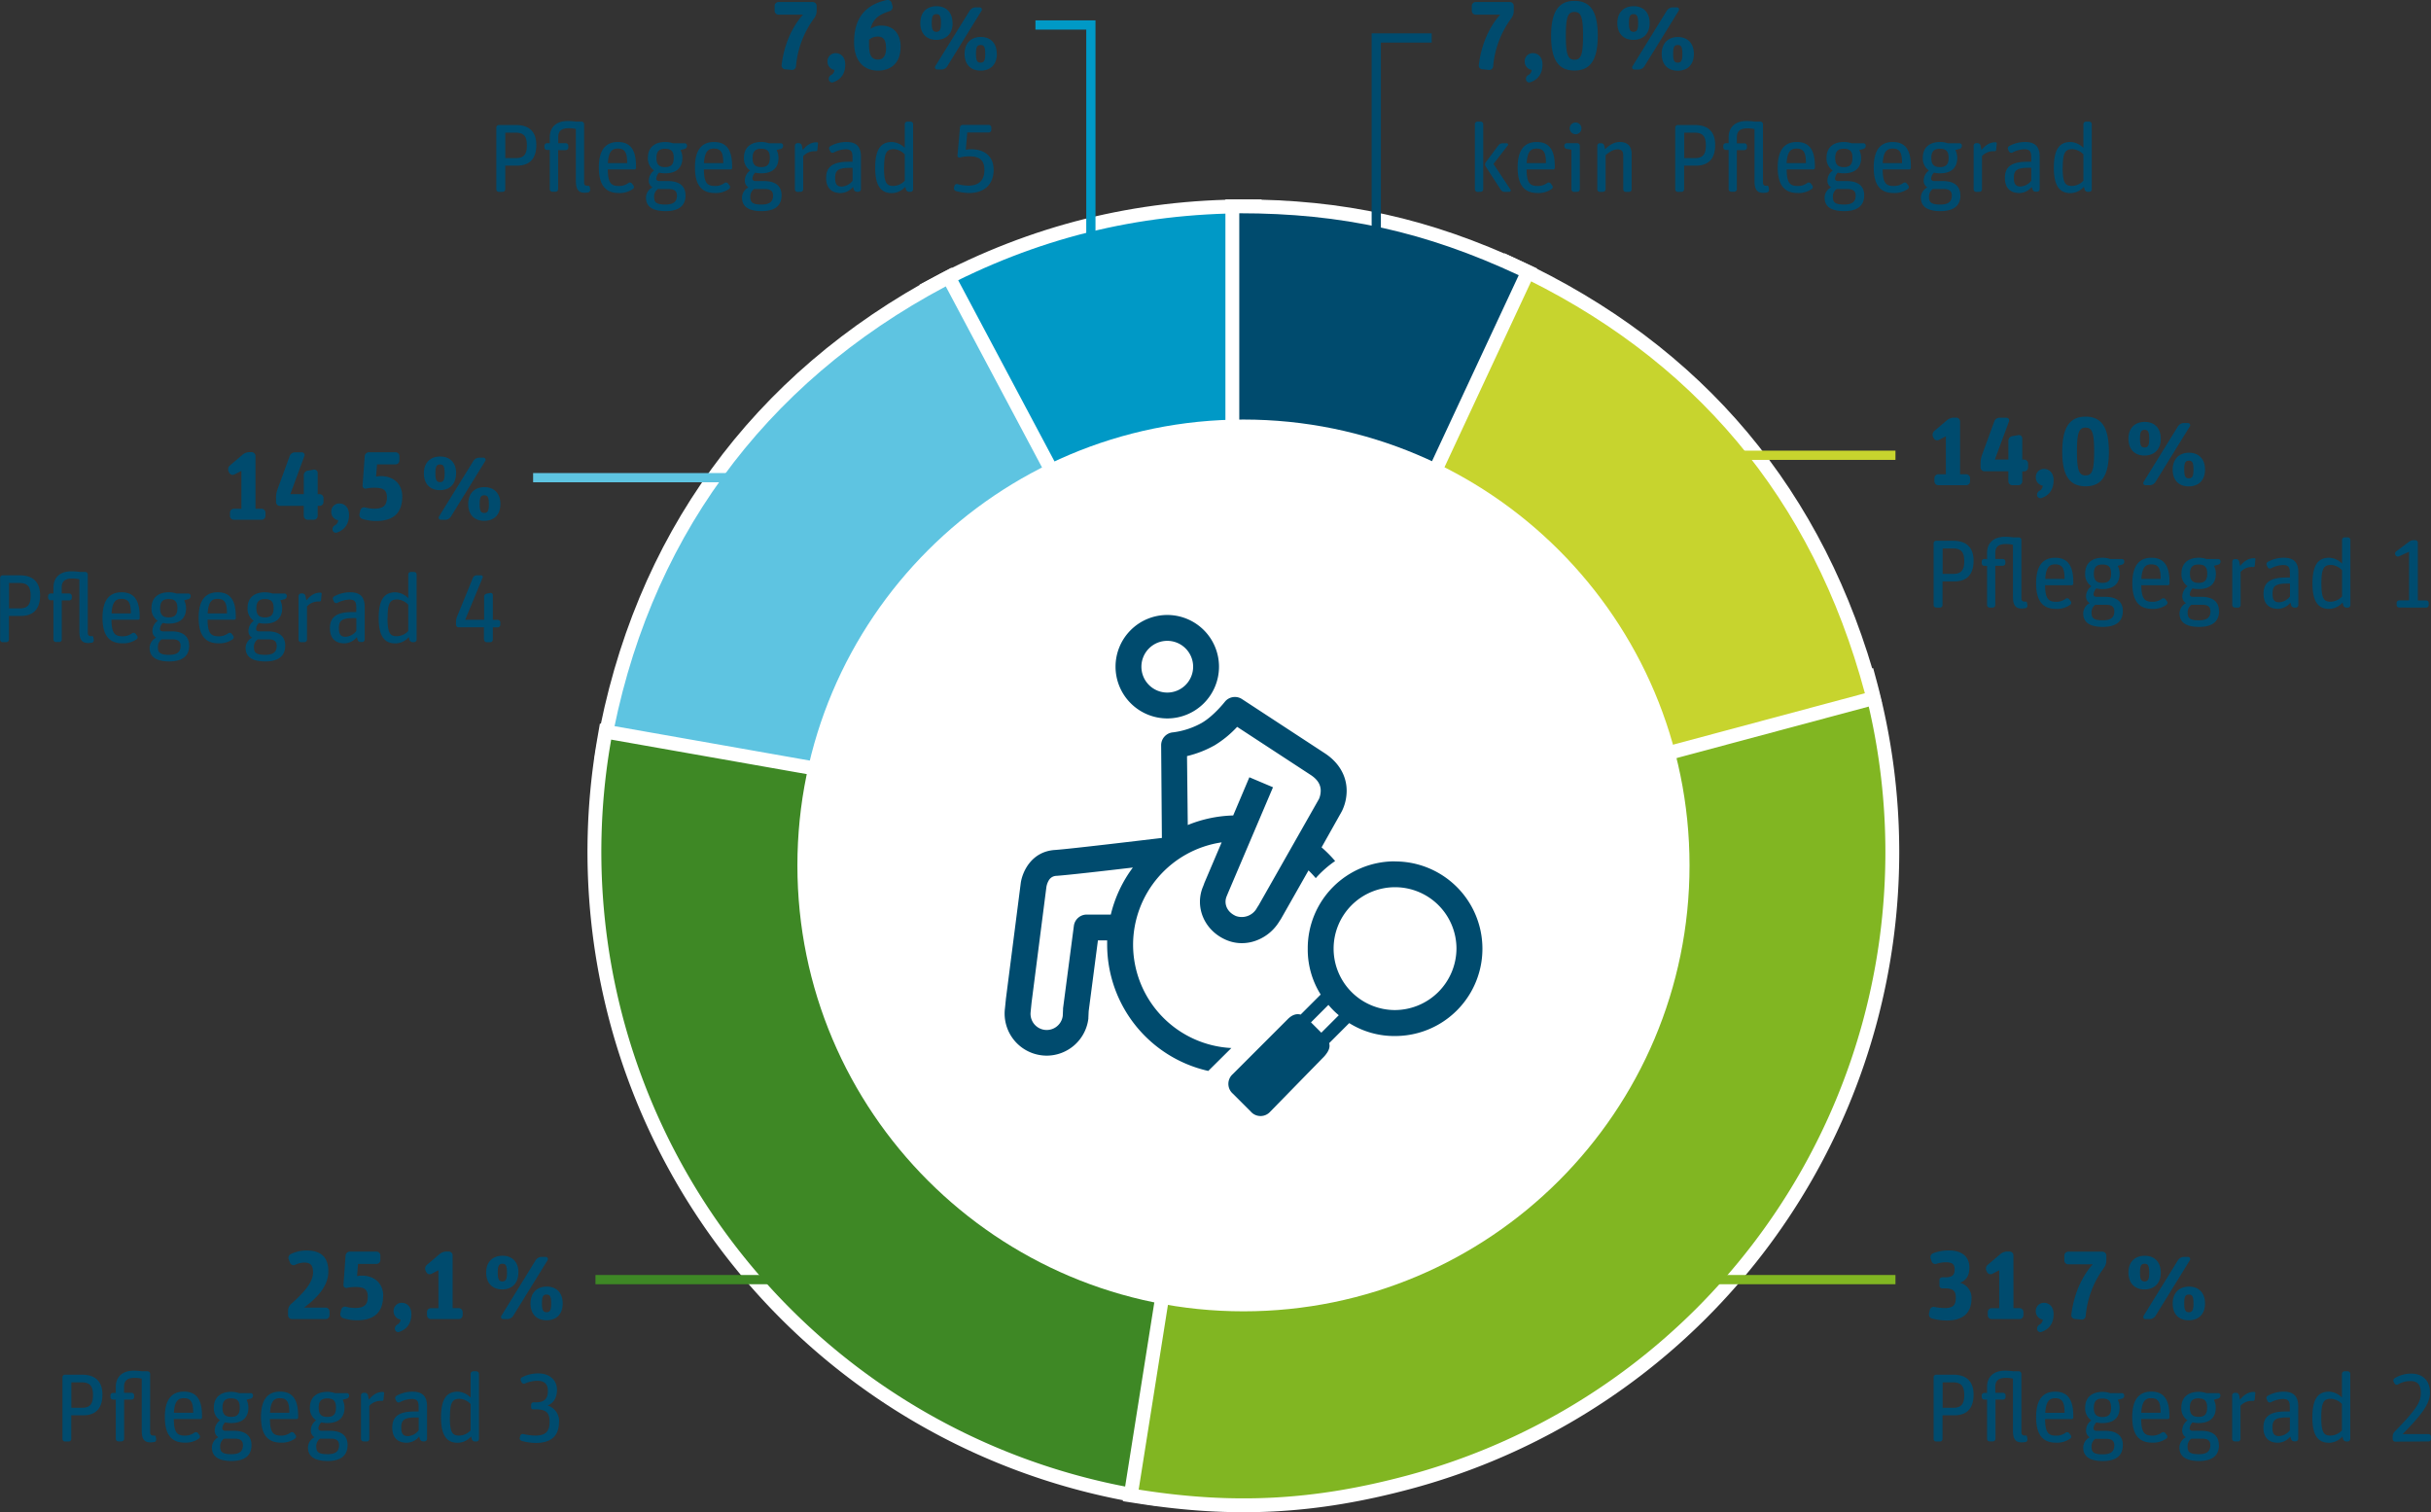 <svg id="Ebene_1" data-name="Ebene 1" xmlns="http://www.w3.org/2000/svg" viewBox="0 0 1052.67 654.84"><rect x="0" y="0" width="1052.67" height="654.84" fill="#333333" stroke="none"/><defs><style>.cls-1{fill:#0099c6;}.cls-10,.cls-11,.cls-12,.cls-13,.cls-14,.cls-2,.cls-9{fill:none;}.cls-2{stroke:#fff;stroke-miterlimit:10;stroke-width:6px;}.cls-3{fill:#5ec4e1;}.cls-4{fill:#3e8825;}.cls-5{fill:#81b622;}.cls-6{fill:#c7d42e;}.cls-7{fill:#004b6e;}.cls-8{fill:#fff;}.cls-9{stroke:#004b6e;}.cls-10,.cls-11,.cls-12,.cls-13,.cls-14,.cls-9{stroke-width:4px;}.cls-10{stroke:#0099c6;}.cls-11{stroke:#c7d42e;}.cls-12{stroke:#81b622;}.cls-13{stroke:#3e8825;}.cls-14{stroke:#5ec4e1;}</style></defs><path class="cls-1" d="M970.64,592.17l-134-252-1.41-2.65,2.65-1.41c42.72-22.71,87-33.75,135.4-33.75h3V602.79l-5.65-10.62Z" transform="translate(-433 -213)"/><path class="cls-2" d="M970.64,592.17l-134-252-1.41-2.65,2.65-1.41c42.72-22.71,87-33.75,135.4-33.75h3V602.79l-5.65-10.62Z" transform="translate(-433 -213)"/><path class="cls-3" d="M974.32,588.83,696.77,539.89l-2.95-.52.52-3c15.78-89.5,66.54-159.36,146.78-202l2.65-1.41,1.41,2.65L977.49,584.47l2.89,5.43-6.06-1.07Z" transform="translate(-433 -213)"/><path class="cls-2" d="M974.32,588.83,696.77,539.89l-2.95-.52.52-3c15.78-89.5,66.54-159.36,146.78-202l2.65-1.41,1.41,2.65L977.49,584.47l2.89,5.43-6.06-1.07Z" transform="translate(-433 -213)"/><path class="cls-4" d="M976.51,582.4,932.69,858.83l-.47,3-3-.47A282.92,282.92,0,0,1,693.87,537.68c.13-.77.68-4.1.82-4.87l.52-3,2.95.52L974.07,579l2.91.52-.47,2.91Z" transform="translate(-433 -213)"/><path class="cls-2" d="M976.51,582.4,932.69,858.83l-.47,3-3-.47A282.92,282.92,0,0,1,693.87,537.68c.13-.77.68-4.1.82-4.87l.52-3,2.95.52L974.07,579l2.91.52-.47,2.91Z" transform="translate(-433 -213)"/><path class="cls-5" d="M969.11,579.12l270-72.34L1242,506l.78,2.89a282.48,282.48,0,0,1-199.8,346c-40.66,10.89-75.76,12.73-117.34,6.14l-3-.46.47-3,43.73-276,.31-1.92,1.88-.5Z" transform="translate(-433 -213)"/><path class="cls-2" d="M969.11,579.12l270-72.34L1242,506l.78,2.89a282.48,282.48,0,0,1-199.8,346c-40.66,10.89-75.76,12.73-117.34,6.14l-3-.46.47-3,43.73-276,.31-1.92,1.88-.5Z" transform="translate(-433 -213)"/><path class="cls-6" d="M965.43,584.94,1084.6,329.36l1.27-2.72,2.72,1.27c79.92,37.26,132,99.35,154.84,184.53l.78,2.9-2.9.77-272.39,73-6.21,1.67,2.72-5.83Z" transform="translate(-433 -213)"/><path class="cls-2" d="M965.43,584.94,1084.6,329.36l1.27-2.72,2.72,1.27c79.92,37.26,132,99.35,154.84,184.53l.78,2.9-2.9.77-272.39,73-6.21,1.67,2.72-5.83Z" transform="translate(-433 -213)"/><path class="cls-7" d="M966.63,591.68V302.35h3c45,0,81.53,8.1,122.28,27.1l2.72,1.27-1.27,2.72-121,259.5-5.72,12.27V591.68Z" transform="translate(-433 -213)"/><path class="cls-2" d="M966.63,591.68V302.35h3c45,0,81.53,8.1,122.28,27.1l2.72,1.27-1.27,2.72-121,259.5-5.72,12.27V591.68Z" transform="translate(-433 -213)"/><path class="cls-8" d="M971.45,780.86c106.67,0,193.15-86.45,193.15-193.09s-86.48-193.09-193.15-193.09S778.29,481.13,778.29,587.77s86.48,193.09,193.16,193.09Z" transform="translate(-433 -213)"/><path class="cls-7" d="M1273.06,837.23a1.11,1.11,0,0,0,1.09-1.09V825.89h5.08c5.76,0,8.36-3.31,8.36-8.94s-2.94-8.65-8.82-8.65h-7.39a1.11,1.11,0,0,0-1.09,1.09v26.75a1.11,1.11,0,0,0,1.09,1.09Zm1.09-25.62h4.41c3.53,0,5,1.43,5,5.55s-1.56,5.46-4.79,5.46h-4.58v-11Zm35.91,25.88a1.1,1.1,0,0,0,.84-1.31l-.21-1.21a.45.45,0,0,0-.46-.34,1.64,1.64,0,0,1-.46,0c-1,0-1.47-.42-1.47-1.47V807.92a1.11,1.11,0,0,0-1.09-1.09h-2.4a24.71,24.71,0,0,0-3.74-.26c-4.28,0-7.64,2.23-7.64,7.06v2.56h-1.22a1.11,1.11,0,0,0-1.09,1.09V818a1.11,1.11,0,0,0,1.09,1.09h1.22v17a1.11,1.11,0,0,0,1.09,1.09H1296a1.11,1.11,0,0,0,1.09-1.09v-17h3.28a1.11,1.11,0,0,0,1.09-1.09v-.76a1.11,1.11,0,0,0-1.09-1.09H1297v-2.6c0-2.77,1.56-3.87,4.54-3.87a12.29,12.29,0,0,1,3.11.34v22.47c0,3.7,1.13,5.12,3.82,5.12a10.19,10.19,0,0,0,1.55-.16Zm19.36-1.47a1.09,1.09,0,0,0,.26-1.52l-.68-.88a1.11,1.11,0,0,0-1.55-.21,6.61,6.61,0,0,1-4.07,1.3c-3.49,0-4.75-1.42-4.83-7.18h11.55a.66.66,0,0,0,.67-.67v-.76c0-7.6-2.86-10.45-7.86-10.45s-8.23,3.06-8.23,11,3.11,11.09,8.61,11.09a9.78,9.78,0,0,0,6.13-1.76ZM1327,824.8h-8.36c.29-5,1.8-6.3,4.24-6.3,3,0,4.12,1.47,4.12,6.3Zm25.24,14c0-4.2-2.86-6.18-7.56-6.18H1341c-1.09,0-1.47-.46-1.47-1.09a4.27,4.27,0,0,1,1.22-2.56,10.77,10.77,0,0,0,2.69.29c4.58,0,7.39-2.18,7.39-6.63a7.65,7.65,0,0,0-.8-3.45l1.81-.5a1.31,1.31,0,0,0,1-1.3v-.09a1,1,0,0,0-1-1h-5.13a9.64,9.64,0,0,0-3.27-.54c-4.58,0-7.52,2.35-7.52,6.8a6.21,6.21,0,0,0,2.69,5.54,5.41,5.41,0,0,0-2.31,4.37,3.27,3.27,0,0,0,1.59,2.94,5.06,5.06,0,0,0-2.81,4.45c0,3.53,2.35,5.84,8.53,5.84,5.92,0,8.61-2.56,8.61-6.84Zm-7.31-2.73c2.18,0,3.61.63,3.61,2.85,0,2.69-1.6,3.87-5,3.87-4.15,0-4.87-1.14-4.87-3.32a4,4,0,0,1,1.64-3.4Zm-5.25-13.44c0-2.94,1.26-4,3.69-4,2.61,0,3.78,1,3.78,4s-1.26,4-3.73,4-3.74-1.05-3.74-3.9ZM1371.05,836a1.09,1.09,0,0,0,.25-1.52l-.67-.88a1.13,1.13,0,0,0-1.56-.21,6.61,6.61,0,0,1-4.07,1.3c-3.49,0-4.75-1.42-4.83-7.18h11.55a.66.66,0,0,0,.67-.67v-.76c0-7.6-2.86-10.45-7.85-10.45s-8.24,3.06-8.24,11,3.11,11.09,8.61,11.09a9.83,9.83,0,0,0,6.14-1.76Zm-2.48-11.22h-8.36c.29-5,1.81-6.3,4.24-6.3,3,0,4.12,1.47,4.12,6.3Zm25.24,14c0-4.2-2.85-6.18-7.56-6.18h-3.61c-1.09,0-1.47-.46-1.47-1.09a4.27,4.27,0,0,1,1.22-2.56,10.77,10.77,0,0,0,2.69.29c4.57,0,7.39-2.18,7.39-6.63a7.79,7.79,0,0,0-.8-3.45l1.81-.5a1.32,1.32,0,0,0,1-1.3v-.09a1,1,0,0,0-1-1h-5.12a9.7,9.7,0,0,0-3.28-.54c-4.57,0-7.51,2.35-7.51,6.8a6.2,6.2,0,0,0,2.68,5.54,5.44,5.44,0,0,0-2.31,4.37,3.28,3.28,0,0,0,1.6,2.94,5.06,5.06,0,0,0-2.81,4.45c0,3.53,2.35,5.84,8.52,5.84,5.92,0,8.61-2.56,8.61-6.84ZM1386.5,836c2.19,0,3.62.63,3.62,2.85,0,2.69-1.6,3.87-5,3.87-4.16,0-4.87-1.14-4.87-3.32a4,4,0,0,1,1.64-3.4Zm-5.25-13.44c0-2.94,1.26-4,3.7-4,2.6,0,3.78,1,3.78,4s-1.26,4-3.74,4-3.74-1.05-3.74-3.9Zm20.84,14.65a1.11,1.11,0,0,0,1.09-1.09V821.78a6.53,6.53,0,0,1,4.79-2.14,3.77,3.77,0,0,1,.67,0,.61.61,0,0,0,.67-.51l.29-2.94c.05-.16-.12-.33-.29-.37a1.21,1.21,0,0,0-.42-.05c-2.44,0-4.37,1.43-5.92,3.36l-.38-1.89a1.34,1.34,0,0,0-1.3-1.09h-.63a1.11,1.11,0,0,0-1.09,1.09v18.86a1.11,1.11,0,0,0,1.09,1.09Zm22.68-2.1.29,1a1.44,1.44,0,0,0,1.39,1.05h.63a1.11,1.11,0,0,0,1.09-1.09V822c0-4.5-2.14-6.34-6.26-6.34a14.15,14.15,0,0,0-6.93,1.76,1.15,1.15,0,0,0-.5,1.51l.42.8a1.09,1.09,0,0,0,1.47.5,11.83,11.83,0,0,1,5.16-1.42c2.73,0,3,1.42,3,3.78v1.63h-1.73c-6.88,0-9.7,2.23-9.7,7,0,4.32,2.31,6.55,6.34,6.55a7.21,7.21,0,0,0,5.3-2.65Zm-7.77-3.9c0-3.07,1-4.41,6.3-4.41h1.26v5.58a6.42,6.42,0,0,1-4.62,2.52c-2.06,0-2.94-.92-2.94-3.69Zm30.32,3.82.29,1.13a1.44,1.44,0,0,0,1.39,1.05h.63a1.11,1.11,0,0,0,1.09-1.09V807.92a1.11,1.11,0,0,0-1.09-1.09h-1.43a1.11,1.11,0,0,0-1.09,1.09v10.29a8.25,8.25,0,0,0-5.59-2.56c-4.91,0-7.22,3.31-7.22,11.21,0,8.65,3.15,10.92,7.18,10.92a7.79,7.79,0,0,0,5.84-2.73Zm-9.16-8.44c0-6.76,1.31-7.86,4.29-7.86a7.19,7.19,0,0,1,4.66,2.27V832.4a6.86,6.86,0,0,1-5,2.27c-2.86,0-3.95-1.3-3.95-8.06Zm46.42,10.62a1.11,1.11,0,0,0,1.09-1.09v-1a1.11,1.11,0,0,0-1.09-1.09h-11.21c9.32-9.41,11.84-13.65,11.84-18,0-5.12-3-8.19-8.15-8.19a13.47,13.47,0,0,0-7.14,2,1.16,1.16,0,0,0-.42,1.51l.38.71a1.07,1.07,0,0,0,1.47.46,10.67,10.67,0,0,1,5.42-1.47c3.06,0,4.49,1.6,4.49,5.13,0,3.78-1.26,6.47-11.42,16.88a2.93,2.93,0,0,0-.76,1.89v1.26a1.11,1.11,0,0,0,1.09,1.09Z" transform="translate(-433 -213)"/><path class="cls-7" d="M1286.71,775.33a6.74,6.74,0,0,0-5-6.85c3-1.09,4.08-3.44,4.08-6.55,0-4.83-3.36-7.43-8.82-7.43a18.45,18.45,0,0,0-6.89,1.22,1.81,1.81,0,0,0-1.09,2.18l.42,1.3a1.71,1.71,0,0,0,2.1,1.09,13.16,13.16,0,0,1,4.11-.67c2.9,0,3.78,1,3.78,3.07,0,2.43-1,3.44-4.07,3.44h-1.3a1.22,1.22,0,0,0-1.22,1.22v2.39a1.21,1.21,0,0,0,1.18,1.18h1.26c3.4,0,4.66,1.05,4.66,4,0,3.15-1.09,4.53-4.79,4.53a24.78,24.78,0,0,1-4.49-.5,1.74,1.74,0,0,0-2,1.34l-.34,1.56a1.8,1.8,0,0,0,1.26,2.1,24.5,24.5,0,0,0,6.47.88c7.77,0,10.67-4,10.67-9.45Zm20.79,8.9a1.68,1.68,0,0,0,1.68-1.68v-1.38a1.68,1.68,0,0,0-1.68-1.68h-2.65V756.64a1.68,1.68,0,0,0-1.68-1.68h-1a4.7,4.7,0,0,0-2.94,1.09l-5.55,4.71a2.18,2.18,0,0,0-.5,2.6l.25.5a1.69,1.69,0,0,0,2.27.76l3-1.55v16.42h-3.27a1.68,1.68,0,0,0-1.68,1.68v1.38a1.68,1.68,0,0,0,1.68,1.68Zm14.74-2.22c0-3-1.76-4.83-4.2-4.83a3.47,3.47,0,0,0-3.49,3.57,3.61,3.61,0,0,0,3,3.69,2.66,2.66,0,0,1-1.47,2.23,1.94,1.94,0,0,0-.93,2.18,1.44,1.44,0,0,0,1.85.93c3.4-1.18,5.25-3.74,5.25-7.77ZM1344,762.1a5.31,5.31,0,0,0,1.09-3.15v-2.23a1.69,1.69,0,0,0-1.68-1.68h-14.83a1.69,1.69,0,0,0-1.68,1.68v2.1a1.68,1.68,0,0,0,1.68,1.68h10.63c-3.53,3.83-8,11.22-9.28,21.8a1.62,1.62,0,0,0,1.47,1.85l2.89.29a1.68,1.68,0,0,0,1.85-1.51A40.84,40.84,0,0,1,1344,762.1Zm43.81,15.37c0-4.7-2.78-7.31-6.93-7.31s-7.06,2.61-7.06,7.31,2.73,7.27,6.93,7.27,7.06-2.56,7.06-7.27Zm-19.16-13.35c0-4.71-2.77-7.31-6.93-7.31s-7.06,2.56-7.06,7.26,2.78,7.31,6.93,7.31,7.06-2.56,7.06-7.26Zm-4.83,20.11a3.05,3.05,0,0,0,2.56-1.42l14.87-24.07a.93.93,0,0,0-.79-1.43h-1.81a3.06,3.06,0,0,0-2.56,1.43l-14.87,24.07a.92.92,0,0,0,.79,1.42Zm15-6.84c0-2.82.46-3.78,2-3.78s2,.92,2,3.9c0,2.78-.51,3.74-2,3.74s-2-.88-2-3.86ZM1359.66,764c0-2.77.51-3.74,2-3.74s2,.88,2,3.87c0,2.77-.5,3.78-2,3.78s-2-.93-2-3.91Z" transform="translate(-433 -213)"/><path class="cls-7" d="M462.77,837.23a1.11,1.11,0,0,0,1.09-1.09V825.89H469c5.75,0,8.35-3.31,8.35-8.94s-2.94-8.65-8.82-8.65h-7.39a1.11,1.11,0,0,0-1.09,1.09v26.75a1.11,1.11,0,0,0,1.09,1.09Zm1.09-25.62h4.41c3.53,0,5,1.43,5,5.55s-1.55,5.46-4.79,5.46h-4.58v-11Zm35.91,25.88a1.1,1.1,0,0,0,.84-1.31L500.4,835a.45.45,0,0,0-.46-.34,1.61,1.61,0,0,1-.46,0c-1,0-1.47-.42-1.47-1.47V807.92a1.11,1.11,0,0,0-1.09-1.09h-2.4a24.66,24.66,0,0,0-3.73-.26c-4.29,0-7.65,2.23-7.65,7.06v2.56h-1.22a1.12,1.12,0,0,0-1.09,1.09V818a1.11,1.11,0,0,0,1.09,1.09h1.22v17a1.11,1.11,0,0,0,1.09,1.09h1.43a1.11,1.11,0,0,0,1.09-1.09v-17H490a1.11,1.11,0,0,0,1.09-1.09v-.76a1.11,1.11,0,0,0-1.09-1.09h-3.28v-2.6c0-2.77,1.56-3.87,4.54-3.87a12.29,12.29,0,0,1,3.11.34v22.47c0,3.7,1.13,5.12,3.82,5.12a10.19,10.19,0,0,0,1.55-.16ZM519.14,836a1.1,1.1,0,0,0,.25-1.52l-.67-.88a1.13,1.13,0,0,0-1.56-.21,6.61,6.61,0,0,1-4.07,1.3c-3.49,0-4.75-1.42-4.83-7.18h11.55a.66.66,0,0,0,.67-.67v-.76c0-7.6-2.86-10.45-7.85-10.45s-8.24,3.06-8.24,11,3.11,11.09,8.61,11.09a9.83,9.83,0,0,0,6.14-1.76Zm-2.48-11.22H508.3c.29-5,1.81-6.3,4.24-6.3,3,0,4.12,1.47,4.12,6.3Zm25.24,14c0-4.2-2.86-6.18-7.56-6.18h-3.61c-1.09,0-1.47-.46-1.47-1.09a4.22,4.22,0,0,1,1.22-2.56,10.69,10.69,0,0,0,2.68.29c4.58,0,7.4-2.18,7.4-6.63a7.79,7.79,0,0,0-.8-3.45l1.8-.5a1.31,1.31,0,0,0,1-1.3v-.09a1,1,0,0,0-1.05-1H536.4a9.75,9.75,0,0,0-3.28-.54c-4.58,0-7.52,2.35-7.52,6.8a6.21,6.21,0,0,0,2.69,5.54,5.41,5.41,0,0,0-2.31,4.37,3.28,3.28,0,0,0,1.6,2.94,5.07,5.07,0,0,0-2.82,4.45c0,3.53,2.36,5.84,8.53,5.84,5.92,0,8.61-2.56,8.61-6.84ZM534.59,836c2.19,0,3.61.63,3.61,2.85,0,2.69-1.59,3.87-5,3.87-4.16,0-4.87-1.14-4.87-3.32A4,4,0,0,1,530,836Zm-5.25-13.44c0-2.94,1.26-4,3.7-4,2.6,0,3.78,1,3.78,4s-1.26,4-3.74,4-3.74-1.05-3.74-3.9ZM560.76,836a1.09,1.09,0,0,0,.25-1.52l-.67-.88a1.13,1.13,0,0,0-1.56-.21,6.59,6.59,0,0,1-4.07,1.3c-3.49,0-4.75-1.42-4.83-7.18h11.55a.66.66,0,0,0,.67-.67v-.76c0-7.6-2.85-10.45-7.85-10.45s-8.23,3.06-8.23,11,3.1,11.09,8.61,11.09a9.8,9.8,0,0,0,6.13-1.76Zm-2.48-11.22h-8.36c.3-5,1.81-6.3,4.24-6.3,3,0,4.12,1.47,4.12,6.3Zm25.24,14c0-4.2-2.86-6.18-7.56-6.18h-3.61c-1.09,0-1.47-.46-1.47-1.09a4.22,4.22,0,0,1,1.22-2.56,10.69,10.69,0,0,0,2.68.29c4.58,0,7.4-2.18,7.4-6.63a7.79,7.79,0,0,0-.8-3.45l1.8-.5a1.31,1.31,0,0,0,1-1.3v-.09a1,1,0,0,0-1.05-1H578a9.75,9.75,0,0,0-3.28-.54c-4.58,0-7.52,2.35-7.52,6.8a6.21,6.21,0,0,0,2.69,5.54,5.41,5.41,0,0,0-2.31,4.37,3.28,3.28,0,0,0,1.6,2.94,5.07,5.07,0,0,0-2.82,4.45c0,3.53,2.36,5.84,8.53,5.84,5.92,0,8.61-2.56,8.61-6.84ZM576.21,836c2.19,0,3.61.63,3.61,2.85,0,2.69-1.59,3.87-5,3.87-4.16,0-4.87-1.14-4.87-3.32a4,4,0,0,1,1.63-3.4ZM571,822.58c0-2.94,1.26-4,3.7-4,2.6,0,3.78,1,3.78,4s-1.26,4-3.74,4-3.74-1.05-3.74-3.9Zm20.83,14.65a1.11,1.11,0,0,0,1.1-1.09V821.78a6.53,6.53,0,0,1,4.78-2.14,3.88,3.88,0,0,1,.68,0,.61.61,0,0,0,.67-.51l.29-2.94c0-.16-.12-.33-.29-.37a1.24,1.24,0,0,0-.42-.05c-2.44,0-4.37,1.43-5.92,3.36l-.38-1.89a1.34,1.34,0,0,0-1.3-1.09h-.63a1.12,1.12,0,0,0-1.1,1.09v18.86a1.11,1.11,0,0,0,1.1,1.09Zm22.68-2.1.3,1a1.43,1.43,0,0,0,1.38,1.05h.63a1.11,1.11,0,0,0,1.1-1.09V822c0-4.5-2.15-6.34-6.26-6.34a14.15,14.15,0,0,0-6.93,1.76,1.17,1.17,0,0,0-.51,1.51l.42.8a1.1,1.1,0,0,0,1.47.5,11.88,11.88,0,0,1,5.17-1.42c2.73,0,3,1.42,3,3.78v1.63h-1.72c-6.89,0-9.7,2.23-9.7,7,0,4.32,2.31,6.55,6.34,6.55a7.17,7.17,0,0,0,5.29-2.65Zm-7.77-3.9c0-3.07,1-4.41,6.3-4.41h1.26v5.58a6.39,6.39,0,0,1-4.62,2.52c-2,0-2.94-.92-2.94-3.69ZM637,835.05l.29,1.13a1.44,1.44,0,0,0,1.39,1.05h.63a1.11,1.11,0,0,0,1.09-1.09V807.92a1.11,1.11,0,0,0-1.09-1.09h-1.43a1.11,1.11,0,0,0-1.09,1.09v10.29a8.25,8.25,0,0,0-5.59-2.56c-4.91,0-7.22,3.31-7.22,11.21,0,8.65,3.15,10.92,7.18,10.92a7.79,7.79,0,0,0,5.84-2.73Zm-9.16-8.44c0-6.76,1.3-7.86,4.29-7.86a7.19,7.19,0,0,1,4.66,2.27V832.4a6.86,6.86,0,0,1-5,2.27c-2.86,0-4-1.3-4-8.06Zm47.26,2.1a7,7,0,0,0-5-7.06c3.11-1.3,4.08-4,4.08-6.8,0-4-3-7.1-8-7.1a15.07,15.07,0,0,0-7.14,1.68,1.1,1.1,0,0,0-.51,1.47l.3.67a1.13,1.13,0,0,0,1.46.55,13.83,13.83,0,0,1,5.42-1.18c3.15,0,4.54,1.56,4.54,4.33,0,3.32-1.34,5-5.25,5h-1a1,1,0,0,0-1,1v1.26a.76.76,0,0,0,.76.76h.8c4.45,0,6.42,1,6.42,5.33s-1.72,6.05-6.21,6.05a25.13,25.13,0,0,1-5.21-.67,1.09,1.09,0,0,0-1.3.84l-.17.75a1.18,1.18,0,0,0,.8,1.39,24.77,24.77,0,0,0,6,.88c7.23,0,10.17-3.44,10.17-9.07Z" transform="translate(-433 -213)"/><path class="cls-7" d="M574,784.23a1.68,1.68,0,0,0,1.68-1.68v-1.63a1.68,1.68,0,0,0-1.68-1.68h-9.36c8.35-6.14,10.54-11.26,10.54-15.71,0-6-3.11-9-9.28-9a15.14,15.14,0,0,0-7,1.55,1.81,1.81,0,0,0-.88,2.27l.59,1.51a1.61,1.61,0,0,0,2.14.89,9.22,9.22,0,0,1,4.07-1c2.69,0,3.74,1.3,3.74,4.24,0,3.11-1.89,7-9.57,13.74a3.88,3.88,0,0,0-1.26,2.81v2a1.68,1.68,0,0,0,1.68,1.68Zm24.95-10c0-5.76-4.12-8.82-9.2-8.82a9.14,9.14,0,0,0-2.14.21l.42-5.3h8a1.68,1.68,0,0,0,1.68-1.68v-1.89A1.69,1.69,0,0,0,596,755H584.45a1.86,1.86,0,0,0-1.8,1.68l-.93,12.73a1.24,1.24,0,0,0,1.51,1.3,16.09,16.09,0,0,1,3.62-.38c3.9,0,5.41,1,5.41,4.25,0,3.4-1.59,4.83-5.5,4.83a16.44,16.44,0,0,1-4-.55,1.68,1.68,0,0,0-2,1.22l-.38,1.59a1.83,1.83,0,0,0,1.22,2.15,19.92,19.92,0,0,0,6,.92c7.94,0,11.3-3.95,11.3-10.58ZM611.12,782c0-3-1.76-4.83-4.2-4.83a3.47,3.47,0,0,0-3.48,3.57,3.6,3.6,0,0,0,3,3.69,2.64,2.64,0,0,1-1.47,2.23,1.94,1.94,0,0,0-.93,2.18,1.45,1.45,0,0,0,1.85.93c3.4-1.18,5.25-3.74,5.25-7.77Zm20.54,2.22a1.68,1.68,0,0,0,1.68-1.68v-1.38a1.68,1.68,0,0,0-1.68-1.68H629V756.64a1.68,1.68,0,0,0-1.68-1.68h-1a4.7,4.7,0,0,0-2.94,1.09l-5.55,4.71a2.18,2.18,0,0,0-.5,2.6l.25.5a1.69,1.69,0,0,0,2.27.76l3-1.55v16.42h-3.27a1.68,1.68,0,0,0-1.68,1.68v1.38a1.68,1.68,0,0,0,1.68,1.68Zm45-6.76c0-4.7-2.77-7.31-6.93-7.31s-7,2.61-7,7.31,2.73,7.27,6.93,7.27,7-2.56,7-7.27Zm-19.15-13.35c0-4.71-2.77-7.31-6.93-7.31s-7.05,2.56-7.05,7.26,2.77,7.31,6.93,7.31,7-2.56,7-7.26Zm-4.83,20.11a3.05,3.05,0,0,0,2.56-1.42l14.87-24.07a.93.93,0,0,0-.8-1.43h-1.8a3.06,3.06,0,0,0-2.56,1.43L650.1,782.81a.92.92,0,0,0,.8,1.42Zm15-6.84c0-2.82.46-3.78,2-3.78s2,.92,2,3.9c0,2.78-.51,3.74-2,3.74s-2-.88-2-3.86ZM648.54,764c0-2.77.51-3.74,2-3.74s2,.88,2,3.87c0,2.77-.5,3.78-2,3.78s-2-.93-2-3.91Z" transform="translate(-433 -213)"/><path class="cls-7" d="M435.77,491.07a1.11,1.11,0,0,0,1.09-1.09V479.73H442c5.75,0,8.35-3.31,8.35-8.94s-2.94-8.65-8.82-8.65h-7.39a1.11,1.11,0,0,0-1.09,1.09V490a1.11,1.11,0,0,0,1.09,1.09Zm1.09-25.62h4.41c3.53,0,5,1.43,5,5.55s-1.55,5.46-4.79,5.46h-4.58v-11Zm35.91,25.88a1.1,1.1,0,0,0,.84-1.31l-.21-1.21a.45.45,0,0,0-.46-.34,1.61,1.61,0,0,1-.46,0c-1,0-1.47-.42-1.47-1.47V461.76a1.11,1.11,0,0,0-1.09-1.09h-2.4a24.66,24.66,0,0,0-3.73-.26c-4.29,0-7.65,2.23-7.65,7.06V470h-1.22a1.12,1.12,0,0,0-1.09,1.09v.76a1.11,1.11,0,0,0,1.09,1.09h1.22v17a1.11,1.11,0,0,0,1.09,1.09h1.43a1.11,1.11,0,0,0,1.09-1.09V473H463a1.11,1.11,0,0,0,1.09-1.09v-.76A1.11,1.11,0,0,0,463,470h-3.28v-2.6c0-2.77,1.56-3.87,4.54-3.87a12.29,12.29,0,0,1,3.11.34v22.47c0,3.7,1.13,5.12,3.82,5.12a10.19,10.19,0,0,0,1.55-.16Zm19.37-1.47a1.1,1.1,0,0,0,.25-1.52l-.67-.88a1.13,1.13,0,0,0-1.56-.21,6.61,6.61,0,0,1-4.07,1.3c-3.49,0-4.75-1.42-4.83-7.18h11.55a.66.66,0,0,0,.67-.67v-.76c0-7.6-2.86-10.45-7.85-10.45s-8.24,3.06-8.24,11,3.11,11.09,8.61,11.09a9.83,9.83,0,0,0,6.14-1.76Zm-2.48-11.22H481.3c.29-5,1.81-6.3,4.24-6.3,3,0,4.12,1.47,4.12,6.3Zm25.24,13.95c0-4.2-2.86-6.18-7.56-6.18h-3.61c-1.09,0-1.47-.46-1.47-1.09a4.22,4.22,0,0,1,1.22-2.56,10.69,10.69,0,0,0,2.68.29c4.58,0,7.4-2.18,7.4-6.63a7.79,7.79,0,0,0-.8-3.45l1.8-.5a1.31,1.31,0,0,0,1-1.3v-.09a1,1,0,0,0-1.05-1.05H509.4a9.75,9.75,0,0,0-3.28-.54c-4.58,0-7.52,2.35-7.52,6.8a6.21,6.21,0,0,0,2.69,5.54A5.41,5.41,0,0,0,499,486.2a3.28,3.28,0,0,0,1.6,2.94,5.07,5.07,0,0,0-2.82,4.45c0,3.53,2.36,5.84,8.53,5.84,5.92,0,8.61-2.56,8.61-6.84Zm-7.31-2.73c2.19,0,3.61.63,3.61,2.85,0,2.69-1.59,3.87-4.95,3.87-4.16,0-4.87-1.14-4.87-3.32a4,4,0,0,1,1.63-3.4Zm-5.25-13.44c0-2.94,1.26-4,3.7-4,2.6,0,3.78,1,3.78,3.95s-1.26,4-3.74,4-3.74-1.05-3.74-3.9Zm31.42,13.44a1.09,1.09,0,0,0,.25-1.52l-.67-.88a1.13,1.13,0,0,0-1.56-.21,6.59,6.59,0,0,1-4.07,1.3c-3.49,0-4.75-1.42-4.83-7.18h11.55a.66.66,0,0,0,.67-.67v-.76c0-7.6-2.85-10.45-7.85-10.45s-8.23,3.06-8.23,11,3.1,11.09,8.61,11.09a9.8,9.8,0,0,0,6.13-1.76Zm-2.48-11.22h-8.36c.3-5,1.81-6.3,4.24-6.3,3,0,4.12,1.47,4.12,6.3Zm25.24,13.95c0-4.2-2.86-6.18-7.56-6.18h-3.61c-1.09,0-1.47-.46-1.47-1.09a4.22,4.22,0,0,1,1.22-2.56,10.69,10.69,0,0,0,2.68.29c4.58,0,7.4-2.18,7.4-6.63a7.79,7.79,0,0,0-.8-3.45l1.8-.5a1.31,1.31,0,0,0,1-1.3v-.09a1,1,0,0,0-1.05-1.05H551a9.75,9.75,0,0,0-3.28-.54c-4.58,0-7.52,2.35-7.52,6.8a6.21,6.21,0,0,0,2.69,5.54,5.41,5.41,0,0,0-2.31,4.37,3.28,3.28,0,0,0,1.6,2.94,5.07,5.07,0,0,0-2.82,4.45c0,3.53,2.36,5.84,8.53,5.84,5.92,0,8.61-2.56,8.61-6.84Zm-7.31-2.73c2.19,0,3.61.63,3.61,2.85,0,2.69-1.59,3.87-5,3.87-4.16,0-4.87-1.14-4.87-3.32a4,4,0,0,1,1.63-3.4ZM544,476.42c0-2.94,1.26-4,3.7-4,2.6,0,3.78,1,3.78,3.95s-1.26,4-3.74,4-3.74-1.05-3.74-3.9Zm20.83,14.65a1.11,1.11,0,0,0,1.1-1.09V475.62a6.53,6.53,0,0,1,4.78-2.14,3.88,3.88,0,0,1,.68,0A.61.61,0,0,0,572,473l.29-2.94c0-.16-.12-.33-.29-.37a1.24,1.24,0,0,0-.42-.05c-2.44,0-4.37,1.43-5.92,3.36l-.38-1.89A1.34,1.34,0,0,0,564,470h-.63a1.12,1.12,0,0,0-1.1,1.09V490a1.11,1.11,0,0,0,1.1,1.09Zm22.68-2.1.3,1a1.43,1.43,0,0,0,1.38,1.05h.63a1.11,1.11,0,0,0,1.1-1.09V475.83c0-4.5-2.15-6.34-6.26-6.34a14.15,14.15,0,0,0-6.93,1.76,1.17,1.17,0,0,0-.51,1.51l.42.8a1.1,1.1,0,0,0,1.47.5,11.88,11.88,0,0,1,5.17-1.42c2.73,0,3,1.42,3,3.78v1.63h-1.72c-6.89,0-9.7,2.23-9.7,7,0,4.32,2.31,6.55,6.34,6.55a7.17,7.17,0,0,0,5.29-2.65Zm-7.77-3.9c0-3.07,1-4.41,6.3-4.41h1.26v5.58a6.39,6.39,0,0,1-4.62,2.52c-2,0-2.94-.92-2.94-3.69ZM610,488.89l.29,1.13a1.44,1.44,0,0,0,1.39,1.05h.63a1.11,1.11,0,0,0,1.09-1.09V461.76a1.11,1.11,0,0,0-1.09-1.09h-1.43a1.11,1.11,0,0,0-1.09,1.09v10.29a8.25,8.25,0,0,0-5.59-2.56c-4.91,0-7.22,3.31-7.22,11.21,0,8.65,3.15,10.92,7.18,10.92a7.79,7.79,0,0,0,5.84-2.73Zm-9.16-8.44c0-6.76,1.3-7.86,4.29-7.86a7.19,7.19,0,0,1,4.66,2.27v11.38a6.86,6.86,0,0,1-5,2.27c-2.86,0-4-1.3-4-8.06ZM642.63,490a1.11,1.11,0,0,0,1.09,1.09h1.6a1.11,1.11,0,0,0,1.09-1.09v-5.33h2.14a1.11,1.11,0,0,0,1.09-1.09v-1.05a1.11,1.11,0,0,0-1.09-1.1h-2.14V470.66a.9.9,0,0,0-1.09-.88l-1.6.29a1.35,1.35,0,0,0-1.09,1.31v10h-8.19L642,463.14a.7.7,0,0,0-.67-1h-2a1.71,1.71,0,0,0-1.51,1l-6.93,16.93a6.09,6.09,0,0,0-.42,2.1v1.39a1.11,1.11,0,0,0,1.09,1.09h11V490Z" transform="translate(-433 -213)"/><path class="cls-7" d="M546.28,438.07a1.68,1.68,0,0,0,1.68-1.68V435a1.68,1.68,0,0,0-1.68-1.68h-2.65V410.48A1.68,1.68,0,0,0,542,408.8h-1a4.7,4.7,0,0,0-2.94,1.09l-5.55,4.71a2.18,2.18,0,0,0-.5,2.6l.25.5a1.69,1.69,0,0,0,2.27.76l3-1.55v16.42h-3.27a1.68,1.68,0,0,0-1.68,1.68v1.38a1.68,1.68,0,0,0,1.68,1.68Zm18.27-1.68a1.68,1.68,0,0,0,1.68,1.68h2.65a1.68,1.68,0,0,0,1.68-1.68v-4.32h.84a1.69,1.69,0,0,0,1.68-1.68v-1.72A1.68,1.68,0,0,0,571.4,427h-.84v-9.2a1.45,1.45,0,0,0-1.64-1.43l-2.73.46a2,2,0,0,0-1.64,1.93V427h-5.84l6.09-16.51a1.16,1.16,0,0,0-1.09-1.6h-3a2.4,2.4,0,0,0-2.27,1.6l-5.33,14.57a10.9,10.9,0,0,0-.59,3.28v2.06a1.68,1.68,0,0,0,1.68,1.68h10.33v4.32Zm19.57-.54c0-3-1.76-4.83-4.2-4.83a3.47,3.47,0,0,0-3.48,3.57,3.6,3.6,0,0,0,3,3.69,2.64,2.64,0,0,1-1.47,2.23,1.94,1.94,0,0,0-.93,2.18,1.45,1.45,0,0,0,1.85.93c3.4-1.18,5.25-3.74,5.25-7.77ZM607.18,428c0-5.76-4.12-8.82-9.2-8.82a9.14,9.14,0,0,0-2.14.21l.42-5.3h8a1.68,1.68,0,0,0,1.68-1.68v-1.89a1.69,1.69,0,0,0-1.68-1.68H592.73a1.86,1.86,0,0,0-1.8,1.68L590,423.29a1.24,1.24,0,0,0,1.51,1.3,16.09,16.09,0,0,1,3.62-.38c3.9,0,5.41,1,5.41,4.25,0,3.4-1.59,4.83-5.5,4.83a16.44,16.44,0,0,1-4-.55,1.68,1.68,0,0,0-2,1.22l-.38,1.59a1.83,1.83,0,0,0,1.22,2.15,19.92,19.92,0,0,0,6,.92c7.94,0,11.3-3.95,11.3-10.58Zm42.5,3.27c0-4.7-2.77-7.31-6.93-7.31s-7,2.61-7,7.31,2.73,7.27,6.93,7.27,7-2.56,7-7.27ZM630.53,418c0-4.71-2.77-7.31-6.93-7.31s-7.05,2.56-7.05,7.26,2.77,7.31,6.93,7.31,7-2.56,7-7.26Zm-4.83,20.11a3.05,3.05,0,0,0,2.56-1.42l14.87-24.07a.93.93,0,0,0-.8-1.43h-1.8a3.06,3.06,0,0,0-2.56,1.43L623.1,436.65a.92.92,0,0,0,.8,1.42Zm15-6.84c0-2.82.46-3.78,2-3.78s2,.92,2,3.9c0,2.78-.51,3.74-2,3.74s-2-.88-2-3.86Zm-19.16-13.4c0-2.77.51-3.74,2-3.74s2,.88,2,3.87c0,2.77-.5,3.78-2,3.78s-2-.93-2-3.91Z" transform="translate(-433 -213)"/><polyline class="cls-9" points="595.95 149.77 595.95 16.44 619.95 16.44"/><path class="cls-7" d="M1074.17,296.07a1.11,1.11,0,0,0,1.09-1.09V266.76a1.11,1.11,0,0,0-1.09-1.09h-1.43a1.11,1.11,0,0,0-1.09,1.09V295a1.11,1.11,0,0,0,1.09,1.09Zm12.43,0a.6.6,0,0,0,.5-.92L1079.71,284l6.22-8.07a.54.54,0,0,0-.42-.88h-1.89a2.29,2.29,0,0,0-1.77.88l-5.46,7.31a1.58,1.58,0,0,0-.08,1.81l6.55,10.12a2,2,0,0,0,1.68.92Zm18.31-1.21a1.09,1.09,0,0,0,.25-1.52l-.67-.88a1.11,1.11,0,0,0-1.55-.21,6.64,6.64,0,0,1-4.08,1.3c-3.48,0-4.74-1.42-4.83-7.18h11.55a.66.66,0,0,0,.67-.67v-.76c0-7.6-2.85-10.45-7.85-10.45s-8.23,3.06-8.23,11,3.11,11.09,8.61,11.09a9.8,9.8,0,0,0,6.13-1.76Zm-2.48-11.22h-8.36c.3-5,1.81-6.3,4.25-6.3,3,0,4.11,1.47,4.11,6.3ZM1116,296.07a1.11,1.11,0,0,0,1.09-1.09V276.12A1.12,1.12,0,0,0,1116,275h-4.54a1.11,1.11,0,0,0-1.09,1.09v.13a1.26,1.26,0,0,0,1.09,1.26l2,.34V295a1.11,1.11,0,0,0,1.09,1.09Zm1.8-27.51a2.54,2.54,0,1,0-2.6,2.57,2.53,2.53,0,0,0,2.6-2.57Zm9.37,27.51a1.11,1.11,0,0,0,1.09-1.09V280.2c1.51-1.35,3.4-2.52,5.08-2.52,1.89,0,2.56.67,2.56,3.06V295a1.11,1.11,0,0,0,1.1,1.09h1.42a1.11,1.11,0,0,0,1.1-1.09V279.61c0-3.57-2.06-5.12-5.09-5.12-2.47,0-4.57,1.3-6.42,3.15l-.34-1.56a1.34,1.34,0,0,0-1.3-1.05h-.63a1.11,1.11,0,0,0-1.09,1.09V295a1.11,1.11,0,0,0,1.09,1.09Zm34,0a1.11,1.11,0,0,0,1.09-1.09V284.73h5.09c5.75,0,8.35-3.31,8.35-8.94s-2.94-8.65-8.82-8.65h-7.39a1.11,1.11,0,0,0-1.09,1.09V295a1.11,1.11,0,0,0,1.09,1.09Zm1.09-25.62h4.41c3.53,0,5,1.43,5,5.55s-1.55,5.46-4.79,5.46h-4.58v-11Zm35.91,25.88A1.1,1.1,0,0,0,1199,295l-.21-1.21a.45.45,0,0,0-.46-.34,1.61,1.61,0,0,1-.46,0c-1,0-1.47-.42-1.47-1.47V266.76a1.11,1.11,0,0,0-1.09-1.09h-2.4a24.66,24.66,0,0,0-3.73-.26c-4.29,0-7.65,2.23-7.65,7.06V275h-1.22a1.12,1.12,0,0,0-1.09,1.09v.76a1.11,1.11,0,0,0,1.09,1.09h1.22v17a1.11,1.11,0,0,0,1.09,1.09H1184a1.11,1.11,0,0,0,1.09-1.09V278h3.28a1.11,1.11,0,0,0,1.09-1.09v-.76a1.11,1.11,0,0,0-1.09-1.09h-3.28v-2.6c0-2.77,1.56-3.87,4.54-3.87a12.29,12.29,0,0,1,3.11.34v22.47c0,3.7,1.13,5.12,3.82,5.12a10.19,10.19,0,0,0,1.55-.16Zm19.37-1.47a1.1,1.1,0,0,0,.25-1.52l-.67-.88a1.13,1.13,0,0,0-1.56-.21,6.61,6.61,0,0,1-4.07,1.3c-3.49,0-4.75-1.42-4.83-7.18h11.55a.66.66,0,0,0,.67-.67v-.76c0-7.6-2.86-10.45-7.85-10.45s-8.24,3.06-8.24,11,3.11,11.09,8.61,11.09a9.83,9.83,0,0,0,6.14-1.76ZM1215,283.64h-8.36c.29-5,1.81-6.3,4.24-6.3,3,0,4.12,1.47,4.12,6.3Zm25.24,13.95c0-4.2-2.86-6.18-7.56-6.18h-3.61c-1.09,0-1.47-.46-1.47-1.09a4.22,4.22,0,0,1,1.22-2.56,10.69,10.69,0,0,0,2.68.29c4.58,0,7.4-2.18,7.4-6.63a7.79,7.79,0,0,0-.8-3.45l1.8-.5a1.31,1.31,0,0,0,1-1.3v-.09a1,1,0,0,0-1.05-1.05h-5.12a9.75,9.75,0,0,0-3.28-.54c-4.58,0-7.52,2.35-7.52,6.8a6.21,6.21,0,0,0,2.69,5.54,5.41,5.41,0,0,0-2.31,4.37,3.28,3.28,0,0,0,1.6,2.94,5.07,5.07,0,0,0-2.82,4.45c0,3.53,2.36,5.84,8.53,5.84,5.92,0,8.61-2.56,8.61-6.84Zm-7.31-2.73c2.19,0,3.61.63,3.61,2.85,0,2.69-1.59,3.87-5,3.87-4.16,0-4.87-1.14-4.87-3.32a4,4,0,0,1,1.63-3.4Zm-5.25-13.44c0-2.94,1.26-4,3.7-4,2.6,0,3.78,1,3.78,3.95s-1.26,4-3.74,4-3.74-1.05-3.74-3.9Zm31.42,13.44a1.09,1.09,0,0,0,.25-1.52l-.67-.88a1.13,1.13,0,0,0-1.56-.21,6.59,6.59,0,0,1-4.07,1.3c-3.49,0-4.75-1.42-4.83-7.18h11.55a.66.66,0,0,0,.67-.67v-.76c0-7.6-2.85-10.45-7.85-10.45s-8.23,3.06-8.23,11,3.1,11.09,8.61,11.09a9.8,9.8,0,0,0,6.13-1.76Zm-2.48-11.22h-8.36c.3-5,1.81-6.3,4.24-6.3,3,0,4.12,1.47,4.12,6.3Zm25.24,13.95c0-4.2-2.85-6.18-7.56-6.18h-3.61c-1.09,0-1.47-.46-1.47-1.09a4.27,4.27,0,0,1,1.22-2.56,10.77,10.77,0,0,0,2.69.29c4.57,0,7.39-2.18,7.39-6.63a7.79,7.79,0,0,0-.8-3.45l1.81-.5a1.32,1.32,0,0,0,1-1.3v-.09a1,1,0,0,0-1-1.05h-5.12a9.7,9.7,0,0,0-3.28-.54c-4.57,0-7.51,2.35-7.51,6.8a6.2,6.2,0,0,0,2.68,5.54,5.44,5.44,0,0,0-2.31,4.37,3.28,3.28,0,0,0,1.6,2.94,5.06,5.06,0,0,0-2.81,4.45c0,3.53,2.35,5.84,8.52,5.84,5.92,0,8.61-2.56,8.61-6.84Zm-7.31-2.73c2.19,0,3.62.63,3.62,2.85,0,2.69-1.6,3.87-5,3.87-4.16,0-4.87-1.14-4.87-3.32a4,4,0,0,1,1.64-3.4Zm-5.25-13.44c0-2.94,1.26-4,3.7-4,2.6,0,3.78,1,3.78,3.95s-1.26,4-3.74,4-3.74-1.05-3.74-3.9Zm20.84,14.65a1.11,1.11,0,0,0,1.09-1.09V280.62a6.53,6.53,0,0,1,4.79-2.14,3.77,3.77,0,0,1,.67,0,.61.61,0,0,0,.67-.51l.29-2.94c0-.16-.12-.33-.29-.37a1.21,1.21,0,0,0-.42-.05c-2.44,0-4.37,1.43-5.92,3.36l-.38-1.89a1.34,1.34,0,0,0-1.3-1.09h-.63a1.11,1.11,0,0,0-1.09,1.09V295a1.11,1.11,0,0,0,1.09,1.09Zm22.67-2.1.3,1a1.43,1.43,0,0,0,1.38,1.05h.63a1.11,1.11,0,0,0,1.1-1.09V280.83c0-4.5-2.15-6.34-6.26-6.34a14.15,14.15,0,0,0-6.93,1.76,1.17,1.17,0,0,0-.51,1.51l.42.8a1.1,1.1,0,0,0,1.47.5,11.88,11.88,0,0,1,5.17-1.42c2.73,0,3,1.42,3,3.78v1.63h-1.72c-6.89,0-9.7,2.23-9.7,7,0,4.32,2.31,6.55,6.34,6.55a7.17,7.17,0,0,0,5.29-2.65Zm-7.77-3.9c0-3.07,1-4.41,6.3-4.41h1.26v5.58a6.39,6.39,0,0,1-4.62,2.52c-2,0-2.94-.92-2.94-3.69Zm30.33,3.82.29,1.13a1.44,1.44,0,0,0,1.39,1.05h.63a1.11,1.11,0,0,0,1.09-1.09V266.76a1.11,1.11,0,0,0-1.09-1.09h-1.43a1.11,1.11,0,0,0-1.09,1.09v10.29a8.25,8.25,0,0,0-5.59-2.56c-4.91,0-7.22,3.31-7.22,11.21,0,8.65,3.15,10.92,7.18,10.92a7.79,7.79,0,0,0,5.84-2.73Zm-9.16-8.44c0-6.76,1.3-7.86,4.29-7.86a7.19,7.19,0,0,1,4.66,2.27v11.38a6.86,6.86,0,0,1-5,2.27c-2.86,0-4-1.3-4-8.06Z" transform="translate(-433 -213)"/><path class="cls-7" d="M1087.4,220.94a5.31,5.31,0,0,0,1.09-3.15v-2.23a1.69,1.69,0,0,0-1.68-1.68H1072a1.69,1.69,0,0,0-1.68,1.68v2.1a1.68,1.68,0,0,0,1.68,1.68h10.63c-3.53,3.83-8,11.22-9.28,21.8a1.62,1.62,0,0,0,1.47,1.85l2.89.29a1.68,1.68,0,0,0,1.85-1.51,40.84,40.84,0,0,1,7.86-20.83Zm13.52,19.91c0-3-1.76-4.83-4.2-4.83a3.47,3.47,0,0,0-3.49,3.57,3.61,3.61,0,0,0,3,3.69,2.66,2.66,0,0,1-1.47,2.23,1.94,1.94,0,0,0-.93,2.18,1.44,1.44,0,0,0,1.85.93c3.4-1.18,5.25-3.74,5.25-7.77Zm23.94-12.39c0-10.42-3.15-15.08-10.08-15.08s-10.12,4.75-10.12,15.16,3.19,15,10.12,15,10.08-4.66,10.08-15.12Zm-13.82,0c0-8.11.88-10.29,3.74-10.29s3.7,2.22,3.7,10.29c0,8.23-.84,10.41-3.7,10.41s-3.74-2.27-3.74-10.41Zm55.44,7.89c0-4.7-2.77-7.31-6.93-7.31s-7,2.61-7,7.31,2.73,7.27,6.93,7.27,7-2.56,7-7.27ZM1147.33,223c0-4.71-2.77-7.31-6.93-7.31s-7.06,2.56-7.06,7.26,2.78,7.31,6.93,7.31,7.06-2.56,7.06-7.26Zm-4.83,20.11a3.05,3.05,0,0,0,2.56-1.42l14.87-24.07a.93.93,0,0,0-.8-1.43h-1.8a3.09,3.09,0,0,0-2.57,1.43l-14.86,24.07a.92.92,0,0,0,.79,1.42Zm15-6.84c0-2.82.47-3.78,2-3.78s2,.92,2,3.9c0,2.78-.5,3.74-2,3.74s-2-.88-2-3.86Zm-19.15-13.4c0-2.77.51-3.74,2-3.74s2,.88,2,3.87c0,2.77-.5,3.78-2,3.78s-2-.93-2-3.91Z" transform="translate(-433 -213)"/><path class="cls-7" d="M938.45,524.11a22.4,22.4,0,1,0-22.4-22.4,22.43,22.43,0,0,0,22.4,22.4Zm0-33.6a11.2,11.2,0,1,1-11.2,11.2,11.21,11.21,0,0,1,11.2-11.2Z" transform="translate(-433 -213)"/><path class="cls-7" d="M923.65,622.11A44.87,44.87,0,0,1,962,577.78l-7.59,17.83a1,1,0,0,1,0,.1l-.39,1c-3.87,8.95.42,19.16,9.8,23.26a17.16,17.16,0,0,0,6.92,1.46,17.86,17.86,0,0,0,6.8-1.36,19.67,19.67,0,0,0,9.47-8.12l.56-.84c.07-.11.14-.22.2-.33l11.84-20.86a45.23,45.23,0,0,1,3.14,3.35,45.89,45.89,0,0,1,8.39-7.41,55.62,55.62,0,0,0-5.87-5.92L1014,564.4s0-.09.07-.13a20.14,20.14,0,0,0,2.06-8.82c0-6.53-3.4-12.33-9.58-16.33L970.8,515.73a5.6,5.6,0,0,0-7.48,1.25c-.05.06-4.91,6.24-10.1,9.16a34.25,34.25,0,0,1-12.26,4,5.6,5.6,0,0,0-5.16,5.63l.32,40.1c-8.58,1-39.34,4.71-46.42,5.21-10.31.72-14.13,9.8-14.72,14.52l-6.44,50.21s0,.1,0,.16l-.4,3.9a18.21,18.21,0,0,0,16,20.14,17.35,17.35,0,0,0,2.15.13,18.22,18.22,0,0,0,18-16.09c0-.13,0-.26,0-.39l.13-2.79,4-30.63h4q0,.93,0,1.86a56.1,56.1,0,0,0,43.79,54.66l10-9.92a44.84,44.84,0,0,1-42.56-44.74Zm35.06-86.21a45.64,45.64,0,0,0,10-8.14l31.71,20.74,0,0c2.9,1.87,4.36,4,4.47,6.62a9.1,9.1,0,0,1-.75,3.87l-26.14,46.06-.53.8-.16.27a7.49,7.49,0,0,1-9.12,3.56c-4.28-1.88-5.25-5.75-4-8.6,0-.05,0-.1.07-.16l.4-1,19.57-46L974,549.59l-7,16.54a55.79,55.79,0,0,0-19.67,4.14L947,540.42a45.57,45.57,0,0,0,11.67-4.52Zm-55.15,73.15a5.61,5.61,0,0,0-5.55,4.87l-4.69,35.74c0,.15,0,.31,0,.47l-.13,2.79a7,7,0,0,1-13.89-1.79.28.28,0,0,0,0-.09l.39-3.87,6.43-50.12a8.29,8.29,0,0,1,1-2.77,3.92,3.92,0,0,1,3.35-2c5-.35,20.74-2.15,33.08-3.6A55.78,55.78,0,0,0,914,609.05Z" transform="translate(-433 -213)"/><path class="cls-7" d="M1037.08,586a37.64,37.64,0,0,0-37.8,37.8,36.64,36.64,0,0,0,5.6,19.88l-8.68,8.68c-2-.56-3.92.28-5.6,2l-23.8,23.8a5.61,5.61,0,0,0,0,8.4l7.84,7.84a5.61,5.61,0,0,0,8.4,0l23.52-24.08c1.68-2,2.52-3.64,2-5.6l8.68-8.68a36.64,36.64,0,0,0,19.88,5.6,37.8,37.8,0,1,0,0-75.6Zm-31.92,74.2-4.48-4.48,7.56-7.56a33.86,33.86,0,0,0,4.48,4.48l-7.56,7.56Zm31.92-9.8a26.6,26.6,0,1,1,26.6-26.6,26.77,26.77,0,0,1-26.6,26.6Z" transform="translate(-433 -213)"/><path class="cls-7" d="M650.69,296.07a1.11,1.11,0,0,0,1.1-1.09V284.73h5.08c5.75,0,8.36-3.31,8.36-8.94s-2.94-8.65-8.82-8.65H649a1.11,1.11,0,0,0-1.09,1.09V295a1.11,1.11,0,0,0,1.09,1.09Zm1.1-25.62h4.41c3.52,0,4.95,1.43,4.95,5.55s-1.55,5.46-4.79,5.46h-4.57v-11Zm35.91,25.88a1.12,1.12,0,0,0,.84-1.31l-.21-1.21a.47.47,0,0,0-.47-.34,1.61,1.61,0,0,1-.46,0c-1,0-1.47-.42-1.47-1.47V266.76a1.11,1.11,0,0,0-1.09-1.09h-2.39a24.71,24.71,0,0,0-3.74-.26c-4.29,0-7.65,2.23-7.65,7.06V275h-1.21a1.12,1.12,0,0,0-1.1,1.09v.76a1.11,1.11,0,0,0,1.1,1.09h1.21v17a1.11,1.11,0,0,0,1.1,1.09h1.42a1.11,1.11,0,0,0,1.1-1.09V278H678a1.11,1.11,0,0,0,1.09-1.09v-.76A1.11,1.11,0,0,0,678,275h-3.27v-2.6c0-2.77,1.55-3.87,4.53-3.87a12.23,12.23,0,0,1,3.11.34v22.47c0,3.7,1.13,5.12,3.82,5.12a10.32,10.32,0,0,0,1.56-.16Zm19.36-1.47a1.1,1.1,0,0,0,.25-1.52l-.67-.88a1.13,1.13,0,0,0-1.56-.21,6.61,6.61,0,0,1-4.07,1.3c-3.49,0-4.75-1.42-4.83-7.18h11.55a.66.66,0,0,0,.67-.67v-.76c0-7.6-2.86-10.45-7.85-10.45s-8.24,3.06-8.24,11,3.11,11.09,8.61,11.09a9.83,9.83,0,0,0,6.14-1.76Zm-2.48-11.22h-8.36c.29-5,1.81-6.3,4.24-6.3,3,0,4.12,1.47,4.12,6.3Zm25.24,13.95c0-4.2-2.86-6.18-7.56-6.18h-3.61c-1.09,0-1.47-.46-1.47-1.09a4.22,4.22,0,0,1,1.22-2.56,10.69,10.69,0,0,0,2.68.29c4.58,0,7.4-2.18,7.4-6.63a7.79,7.79,0,0,0-.8-3.45l1.8-.5a1.31,1.31,0,0,0,1-1.3v-.09a1,1,0,0,0-1-1.05h-5.12a9.75,9.75,0,0,0-3.28-.54c-4.58,0-7.52,2.35-7.52,6.8a6.21,6.21,0,0,0,2.69,5.54,5.41,5.41,0,0,0-2.31,4.37,3.28,3.28,0,0,0,1.6,2.94,5.07,5.07,0,0,0-2.82,4.45c0,3.53,2.36,5.84,8.53,5.84,5.92,0,8.61-2.56,8.61-6.84Zm-7.31-2.73c2.19,0,3.61.63,3.61,2.85,0,2.69-1.59,3.87-5,3.87-4.16,0-4.87-1.14-4.87-3.32a4,4,0,0,1,1.63-3.4Zm-5.25-13.44c0-2.94,1.26-4,3.7-4,2.6,0,3.78,1,3.78,3.95s-1.26,4-3.74,4-3.74-1.05-3.74-3.9Zm31.42,13.44a1.09,1.09,0,0,0,.25-1.52l-.67-.88a1.13,1.13,0,0,0-1.56-.21,6.59,6.59,0,0,1-4.07,1.3c-3.49,0-4.75-1.42-4.83-7.18h11.55a.66.66,0,0,0,.67-.67v-.76c0-7.6-2.85-10.45-7.85-10.45s-8.23,3.06-8.23,11,3.1,11.09,8.61,11.09a9.8,9.8,0,0,0,6.13-1.76Zm-2.48-11.22h-8.36c.3-5,1.81-6.3,4.24-6.3,3,0,4.12,1.47,4.12,6.3Zm25.24,13.95c0-4.2-2.85-6.18-7.56-6.18h-3.61c-1.09,0-1.47-.46-1.47-1.09a4.27,4.27,0,0,1,1.22-2.56,10.77,10.77,0,0,0,2.69.29c4.57,0,7.39-2.18,7.39-6.63a7.79,7.79,0,0,0-.8-3.45l1.81-.5a1.32,1.32,0,0,0,1-1.3v-.09a1,1,0,0,0-1.05-1.05h-5.12a9.7,9.7,0,0,0-3.28-.54c-4.57,0-7.51,2.35-7.51,6.8a6.2,6.2,0,0,0,2.68,5.54,5.44,5.44,0,0,0-2.31,4.37,3.28,3.28,0,0,0,1.6,2.94,5.06,5.06,0,0,0-2.81,4.45c0,3.53,2.35,5.84,8.52,5.84,5.92,0,8.61-2.56,8.61-6.84Zm-7.31-2.73c2.19,0,3.62.63,3.62,2.85,0,2.69-1.6,3.87-5,3.87-4.16,0-4.87-1.14-4.87-3.32a4,4,0,0,1,1.64-3.4Zm-5.25-13.44c0-2.94,1.26-4,3.7-4,2.6,0,3.78,1,3.78,3.95s-1.26,4-3.74,4-3.74-1.05-3.74-3.9Zm20.84,14.65a1.11,1.11,0,0,0,1.09-1.09V280.62a6.53,6.53,0,0,1,4.79-2.14,3.77,3.77,0,0,1,.67,0,.61.61,0,0,0,.67-.51l.29-2.94c0-.16-.12-.33-.29-.37a1.21,1.21,0,0,0-.42-.05c-2.44,0-4.37,1.43-5.92,3.36l-.38-1.89a1.34,1.34,0,0,0-1.3-1.09h-.63a1.11,1.11,0,0,0-1.09,1.09V295a1.11,1.11,0,0,0,1.09,1.09ZM802.4,294l.29,1a1.44,1.44,0,0,0,1.39,1.05h.63A1.11,1.11,0,0,0,805.8,295V280.83c0-4.5-2.14-6.34-6.26-6.34a14.15,14.15,0,0,0-6.93,1.76,1.15,1.15,0,0,0-.5,1.51l.42.8a1.09,1.09,0,0,0,1.47.5,11.83,11.83,0,0,1,5.16-1.42c2.73,0,3,1.42,3,3.78v1.63h-1.73c-6.88,0-9.7,2.23-9.7,7,0,4.32,2.31,6.55,6.34,6.55a7.21,7.21,0,0,0,5.3-2.65Zm-7.77-3.9c0-3.07,1-4.41,6.3-4.41h1.26v5.58a6.42,6.42,0,0,1-4.62,2.52c-2.06,0-2.94-.92-2.94-3.69ZM825,293.89l.29,1.13a1.44,1.44,0,0,0,1.39,1.05h.63a1.11,1.11,0,0,0,1.09-1.09V266.76a1.11,1.11,0,0,0-1.09-1.09h-1.43a1.11,1.11,0,0,0-1.09,1.09v10.29a8.25,8.25,0,0,0-5.59-2.56c-4.91,0-7.22,3.31-7.22,11.21,0,8.65,3.15,10.92,7.18,10.92a7.79,7.79,0,0,0,5.84-2.73Zm-9.16-8.44c0-6.76,1.3-7.86,4.29-7.86a7.19,7.19,0,0,1,4.66,2.27v11.38a6.86,6.86,0,0,1-5,2.27c-2.85,0-4-1.3-4-8.06Zm47.39.92c0-5.75-4-8.73-9.71-8.73a13.5,13.5,0,0,0-2.31.21l.63-7.48h9.33a1.11,1.11,0,0,0,1.09-1.09v-1.09a1.11,1.11,0,0,0-1.09-1.1h-11.3a1.17,1.17,0,0,0-1.18,1.1l-1.09,12.22a.79.79,0,0,0,1,.8,16.41,16.41,0,0,1,4.16-.51c4.2,0,6.51,1.51,6.51,5.92,0,4.25-2.19,6.77-7,6.77a19.12,19.12,0,0,1-4.7-.68,1.11,1.11,0,0,0-1.3.84l-.17.8a1.14,1.14,0,0,0,.8,1.35,21.46,21.46,0,0,0,5.67.88c6.76,0,10.71-3.78,10.71-10.21Z" transform="translate(-433 -213)"/><path class="cls-7" d="M785.52,220.94a5.31,5.31,0,0,0,1.09-3.15v-2.23a1.68,1.68,0,0,0-1.68-1.68H770.11a1.68,1.68,0,0,0-1.68,1.68v2.1a1.68,1.68,0,0,0,1.68,1.68h10.62c-3.53,3.83-8,11.22-9.28,21.8a1.63,1.63,0,0,0,1.47,1.85l2.9.29a1.69,1.69,0,0,0,1.85-1.51,40.93,40.93,0,0,1,7.85-20.83ZM799,240.85c0-3-1.76-4.83-4.2-4.83a3.47,3.47,0,0,0-3.48,3.57,3.6,3.6,0,0,0,3,3.69,2.64,2.64,0,0,1-1.47,2.23,1.93,1.93,0,0,0-.92,2.18,1.44,1.44,0,0,0,1.84.93c3.41-1.18,5.25-3.74,5.25-7.77ZM823,233.5c0-6.26-3.4-9.41-8.36-9.41a7.93,7.93,0,0,0-4.7,1.43c1.18-4.71,4-6.26,8.36-7.73a1.83,1.83,0,0,0,1.17-2.14l-.37-1.35A1.75,1.75,0,0,0,817,213c-9.62,2.15-14.16,8.11-14.16,18.32,0,8.19,4.29,12.26,10.34,12.26,5.88,0,9.78-3.61,9.78-10.12Zm-6.3.21c0,3.44-1.26,5.08-3.48,5.08-2.86,0-3.91-1.85-3.91-6.64,0-.67,0-1.34,0-1.93a5.47,5.47,0,0,1,3.74-1.38c2.52,0,3.61,1.51,3.61,4.87Zm47.92,2.6c0-4.7-2.77-7.31-6.93-7.31s-7,2.61-7,7.31,2.73,7.27,6.93,7.27,7.05-2.56,7.05-7.27ZM845.45,223c0-4.71-2.77-7.31-6.93-7.31s-7,2.56-7,7.26,2.77,7.31,6.93,7.31,7.05-2.56,7.05-7.26Zm-4.83,20.11a3.05,3.05,0,0,0,2.56-1.42l14.87-24.07a.93.93,0,0,0-.8-1.43h-1.8a3.06,3.06,0,0,0-2.56,1.43L838,241.65a.92.92,0,0,0,.8,1.42Zm15-6.84c0-2.82.46-3.78,2-3.78s2,.92,2,3.9c0,2.78-.51,3.74-2,3.74s-2-.88-2-3.86Zm-19.16-13.4c0-2.77.51-3.74,2-3.74s2,.88,2,3.87c0,2.77-.5,3.78-2,3.78s-2-.93-2-3.91Z" transform="translate(-433 -213)"/><polyline class="cls-10" points="472.37 164.77 472.37 10.82 448.37 10.82"/><path class="cls-7" d="M1273.06,476.12a1.11,1.11,0,0,0,1.09-1.09V464.78h5.08c5.76,0,8.36-3.32,8.36-8.94s-2.94-8.66-8.82-8.66h-7.39a1.11,1.11,0,0,0-1.09,1.1V475a1.11,1.11,0,0,0,1.09,1.09Zm1.09-25.62h4.41c3.53,0,5,1.43,5,5.55s-1.56,5.46-4.79,5.46h-4.58v-11Zm35.91,25.87a1.09,1.09,0,0,0,.84-1.3l-.21-1.22a.45.45,0,0,0-.46-.33,1.64,1.64,0,0,1-.46,0c-1,0-1.47-.42-1.47-1.47V446.81a1.12,1.12,0,0,0-1.09-1.1h-2.4a26.42,26.42,0,0,0-3.74-.25c-4.28,0-7.64,2.23-7.64,7.06v2.56h-1.22a1.11,1.11,0,0,0-1.09,1.09v.76a1.11,1.11,0,0,0,1.09,1.09h1.22v17a1.11,1.11,0,0,0,1.09,1.09H1296A1.11,1.11,0,0,0,1297,475V458h3.28a1.11,1.11,0,0,0,1.09-1.09v-.76a1.11,1.11,0,0,0-1.09-1.09H1297v-2.6c0-2.78,1.56-3.87,4.54-3.87a12.29,12.29,0,0,1,3.11.34v22.47c0,3.69,1.13,5.12,3.82,5.12a9.08,9.08,0,0,0,1.55-.17Zm19.36-1.47a1.08,1.08,0,0,0,.26-1.51l-.68-.88a1.11,1.11,0,0,0-1.55-.21,6.61,6.61,0,0,1-4.07,1.3c-3.49,0-4.75-1.43-4.83-7.18h11.55a.66.66,0,0,0,.67-.67V465c0-7.6-2.86-10.46-7.86-10.46s-8.23,3.07-8.23,11.05,3.11,11.09,8.61,11.09a9.72,9.72,0,0,0,6.13-1.77ZM1327,463.69h-8.36c.29-5,1.8-6.3,4.24-6.3,3,0,4.12,1.47,4.12,6.3Zm25.24,13.94c0-4.2-2.86-6.17-7.56-6.17H1341c-1.09,0-1.47-.46-1.47-1.09a4.27,4.27,0,0,1,1.22-2.56,10.77,10.77,0,0,0,2.69.29c4.58,0,7.39-2.18,7.39-6.64a7.61,7.61,0,0,0-.8-3.44l1.81-.5a1.33,1.33,0,0,0,1-1.31v-.08a1,1,0,0,0-1-1.05h-5.13a9.39,9.39,0,0,0-3.27-.55c-4.58,0-7.52,2.36-7.52,6.81a6.21,6.21,0,0,0,2.69,5.54,5.41,5.41,0,0,0-2.31,4.37,3.27,3.27,0,0,0,1.59,2.94,5,5,0,0,0-2.81,4.45c0,3.53,2.35,5.84,8.53,5.84,5.92,0,8.61-2.56,8.61-6.85Zm-7.31-2.73c2.18,0,3.61.63,3.61,2.86,0,2.69-1.6,3.86-5,3.86-4.15,0-4.87-1.13-4.87-3.31a4,4,0,0,1,1.64-3.41Zm-5.25-13.44c0-2.94,1.26-4,3.69-4,2.61,0,3.78,1,3.78,3.95s-1.26,4-3.73,4-3.74-1.05-3.74-3.91Zm31.42,13.44a1.08,1.08,0,0,0,.25-1.51l-.67-.88a1.13,1.13,0,0,0-1.56-.21,6.61,6.61,0,0,1-4.07,1.3c-3.49,0-4.75-1.43-4.83-7.18h11.55a.66.66,0,0,0,.67-.67V465c0-7.6-2.86-10.46-7.85-10.46s-8.24,3.07-8.24,11.05,3.11,11.09,8.61,11.09a9.77,9.77,0,0,0,6.14-1.77Zm-2.48-11.21h-8.36c.29-5,1.81-6.3,4.24-6.3,3,0,4.12,1.47,4.12,6.3Zm25.24,13.94c0-4.2-2.85-6.17-7.56-6.17h-3.61c-1.09,0-1.47-.46-1.47-1.09a4.27,4.27,0,0,1,1.22-2.56,10.77,10.77,0,0,0,2.69.29c4.57,0,7.39-2.18,7.39-6.64a7.74,7.74,0,0,0-.8-3.44l1.81-.5a1.33,1.33,0,0,0,1-1.31v-.08a1,1,0,0,0-1-1.05h-5.12a9.45,9.45,0,0,0-3.28-.55c-4.57,0-7.51,2.36-7.51,6.81a6.2,6.2,0,0,0,2.68,5.54,5.44,5.44,0,0,0-2.31,4.37,3.28,3.28,0,0,0,1.6,2.94,5,5,0,0,0-2.81,4.45c0,3.53,2.35,5.84,8.52,5.84,5.92,0,8.61-2.56,8.61-6.85Zm-7.31-2.73c2.19,0,3.62.63,3.62,2.86,0,2.69-1.6,3.86-5,3.86-4.16,0-4.87-1.13-4.87-3.31a4,4,0,0,1,1.64-3.41Zm-5.25-13.44c0-2.94,1.26-4,3.7-4,2.6,0,3.78,1,3.78,3.95s-1.26,4-3.74,4-3.74-1.05-3.74-3.91Zm20.84,14.66a1.11,1.11,0,0,0,1.09-1.09V460.67a6.54,6.54,0,0,1,4.79-2.15,3,3,0,0,1,.67.05.61.61,0,0,0,.67-.51l.29-2.94c.05-.17-.12-.33-.29-.38a1.5,1.5,0,0,0-.42,0c-2.44,0-4.37,1.43-5.92,3.36l-.38-1.89a1.34,1.34,0,0,0-1.3-1.09h-.63a1.11,1.11,0,0,0-1.09,1.09V475a1.11,1.11,0,0,0,1.09,1.09Zm22.68-2.1.29,1.05a1.44,1.44,0,0,0,1.39,1.05h.63a1.11,1.11,0,0,0,1.09-1.09V460.88c0-4.5-2.14-6.35-6.26-6.35a14.15,14.15,0,0,0-6.93,1.77,1.15,1.15,0,0,0-.5,1.51l.42.8a1.11,1.11,0,0,0,1.47.5,11.71,11.71,0,0,1,5.16-1.43c2.73,0,3,1.43,3,3.78v1.64h-1.73c-6.88,0-9.7,2.23-9.7,7,0,4.32,2.31,6.55,6.34,6.55a7.21,7.21,0,0,0,5.3-2.65Zm-7.77-3.9c0-3.07,1-4.41,6.3-4.41h1.26v5.58a6.42,6.42,0,0,1-4.62,2.52c-2.06,0-2.94-.92-2.94-3.69Zm30.32,3.82.29,1.13a1.44,1.44,0,0,0,1.39,1.05h.63a1.11,1.11,0,0,0,1.09-1.09V446.81a1.11,1.11,0,0,0-1.09-1.1h-1.43a1.11,1.11,0,0,0-1.09,1.1V457.1a8.22,8.22,0,0,0-5.59-2.57c-4.91,0-7.22,3.32-7.22,11.22,0,8.65,3.15,10.92,7.18,10.92a7.79,7.79,0,0,0,5.84-2.73Zm-9.16-8.44c0-6.77,1.31-7.86,4.29-7.86a7.15,7.15,0,0,1,4.66,2.27v11.38a6.86,6.86,0,0,1-5,2.27c-2.86,0-3.95-1.3-3.95-8.06Zm45.37,10.62a1.11,1.11,0,0,0,1.09-1.09v-.92a1.11,1.11,0,0,0-1.09-1.1h-3.61V448a1.11,1.11,0,0,0-1.09-1.09h-.68a3.39,3.39,0,0,0-2,.67l-5.54,4.16a1.23,1.23,0,0,0-.34,1.68,1.15,1.15,0,0,0,1.51.5l4.33-2V473h-4.29a1.12,1.12,0,0,0-1.09,1.1V475a1.11,1.11,0,0,0,1.09,1.09Z" transform="translate(-433 -213)"/><path class="cls-7" d="M1284.4,423.12a1.68,1.68,0,0,0,1.68-1.68v-1.38a1.68,1.68,0,0,0-1.68-1.68h-2.65V395.53a1.68,1.68,0,0,0-1.68-1.68h-1a4.7,4.7,0,0,0-2.94,1.09l-5.55,4.7a2.19,2.19,0,0,0-.5,2.61l.25.5a1.69,1.69,0,0,0,2.27.76l3-1.56v16.43h-3.27a1.68,1.68,0,0,0-1.68,1.68v1.38a1.68,1.68,0,0,0,1.68,1.68Zm18.27-1.68a1.68,1.68,0,0,0,1.68,1.68H1307a1.68,1.68,0,0,0,1.68-1.68v-4.32h.84a1.69,1.69,0,0,0,1.68-1.68v-1.73a1.69,1.69,0,0,0-1.68-1.68h-.84v-9.19a1.44,1.44,0,0,0-1.64-1.43l-2.73.46a2,2,0,0,0-1.64,1.93V412h-5.84l6.09-16.5a1.16,1.16,0,0,0-1.09-1.6h-3a2.4,2.4,0,0,0-2.27,1.6l-5.33,14.57a10.9,10.9,0,0,0-.59,3.28v2.06a1.68,1.68,0,0,0,1.68,1.68h10.33v4.32Zm19.57-.54c0-3-1.76-4.83-4.2-4.83a3.47,3.47,0,0,0-3.49,3.57,3.61,3.61,0,0,0,3,3.69,2.66,2.66,0,0,1-1.47,2.23,1.94,1.94,0,0,0-.93,2.18,1.44,1.44,0,0,0,1.85.93c3.4-1.18,5.25-3.74,5.25-7.77Zm23.94-12.39c0-10.42-3.15-15.08-10.08-15.08S1326,398.17,1326,408.59s3.19,15,10.12,15,10.08-4.67,10.08-15.12Zm-13.82-.05c0-8.1.88-10.29,3.74-10.29s3.7,2.23,3.7,10.29c0,8.24-.84,10.42-3.7,10.42s-3.74-2.27-3.74-10.42Zm55.45,7.9c0-4.7-2.78-7.31-6.93-7.31s-7.06,2.61-7.06,7.31,2.73,7.27,6.93,7.27,7.06-2.57,7.06-7.27ZM1368.65,403c0-4.7-2.77-7.3-6.93-7.3s-7.06,2.56-7.06,7.26,2.78,7.31,6.93,7.31,7.06-2.56,7.06-7.27Zm-4.83,20.12a3,3,0,0,0,2.56-1.43l14.87-24.06a.93.93,0,0,0-.79-1.43h-1.81a3.06,3.06,0,0,0-2.56,1.43l-14.87,24.06a.93.93,0,0,0,.79,1.43Zm15-6.84c0-2.82.46-3.78,2-3.78s2,.92,2,3.9c0,2.77-.51,3.74-2,3.74s-2-.88-2-3.86Zm-19.16-13.4c0-2.77.51-3.74,2-3.74s2,.88,2,3.86c0,2.78-.5,3.78-2,3.78s-2-.92-2-3.9Z" transform="translate(-433 -213)"/><polyline class="cls-11" points="820.77 197.15 687.45 197.15 687.45 221.15"/><polyline class="cls-12" points="820.77 554.13 687.45 554.13 687.45 530.13"/><polyline class="cls-13" points="257.85 554.13 391.17 554.13 391.17 530.13"/><polyline class="cls-14" points="230.85 206.85 364.17 206.85 364.17 230.85"/></svg>